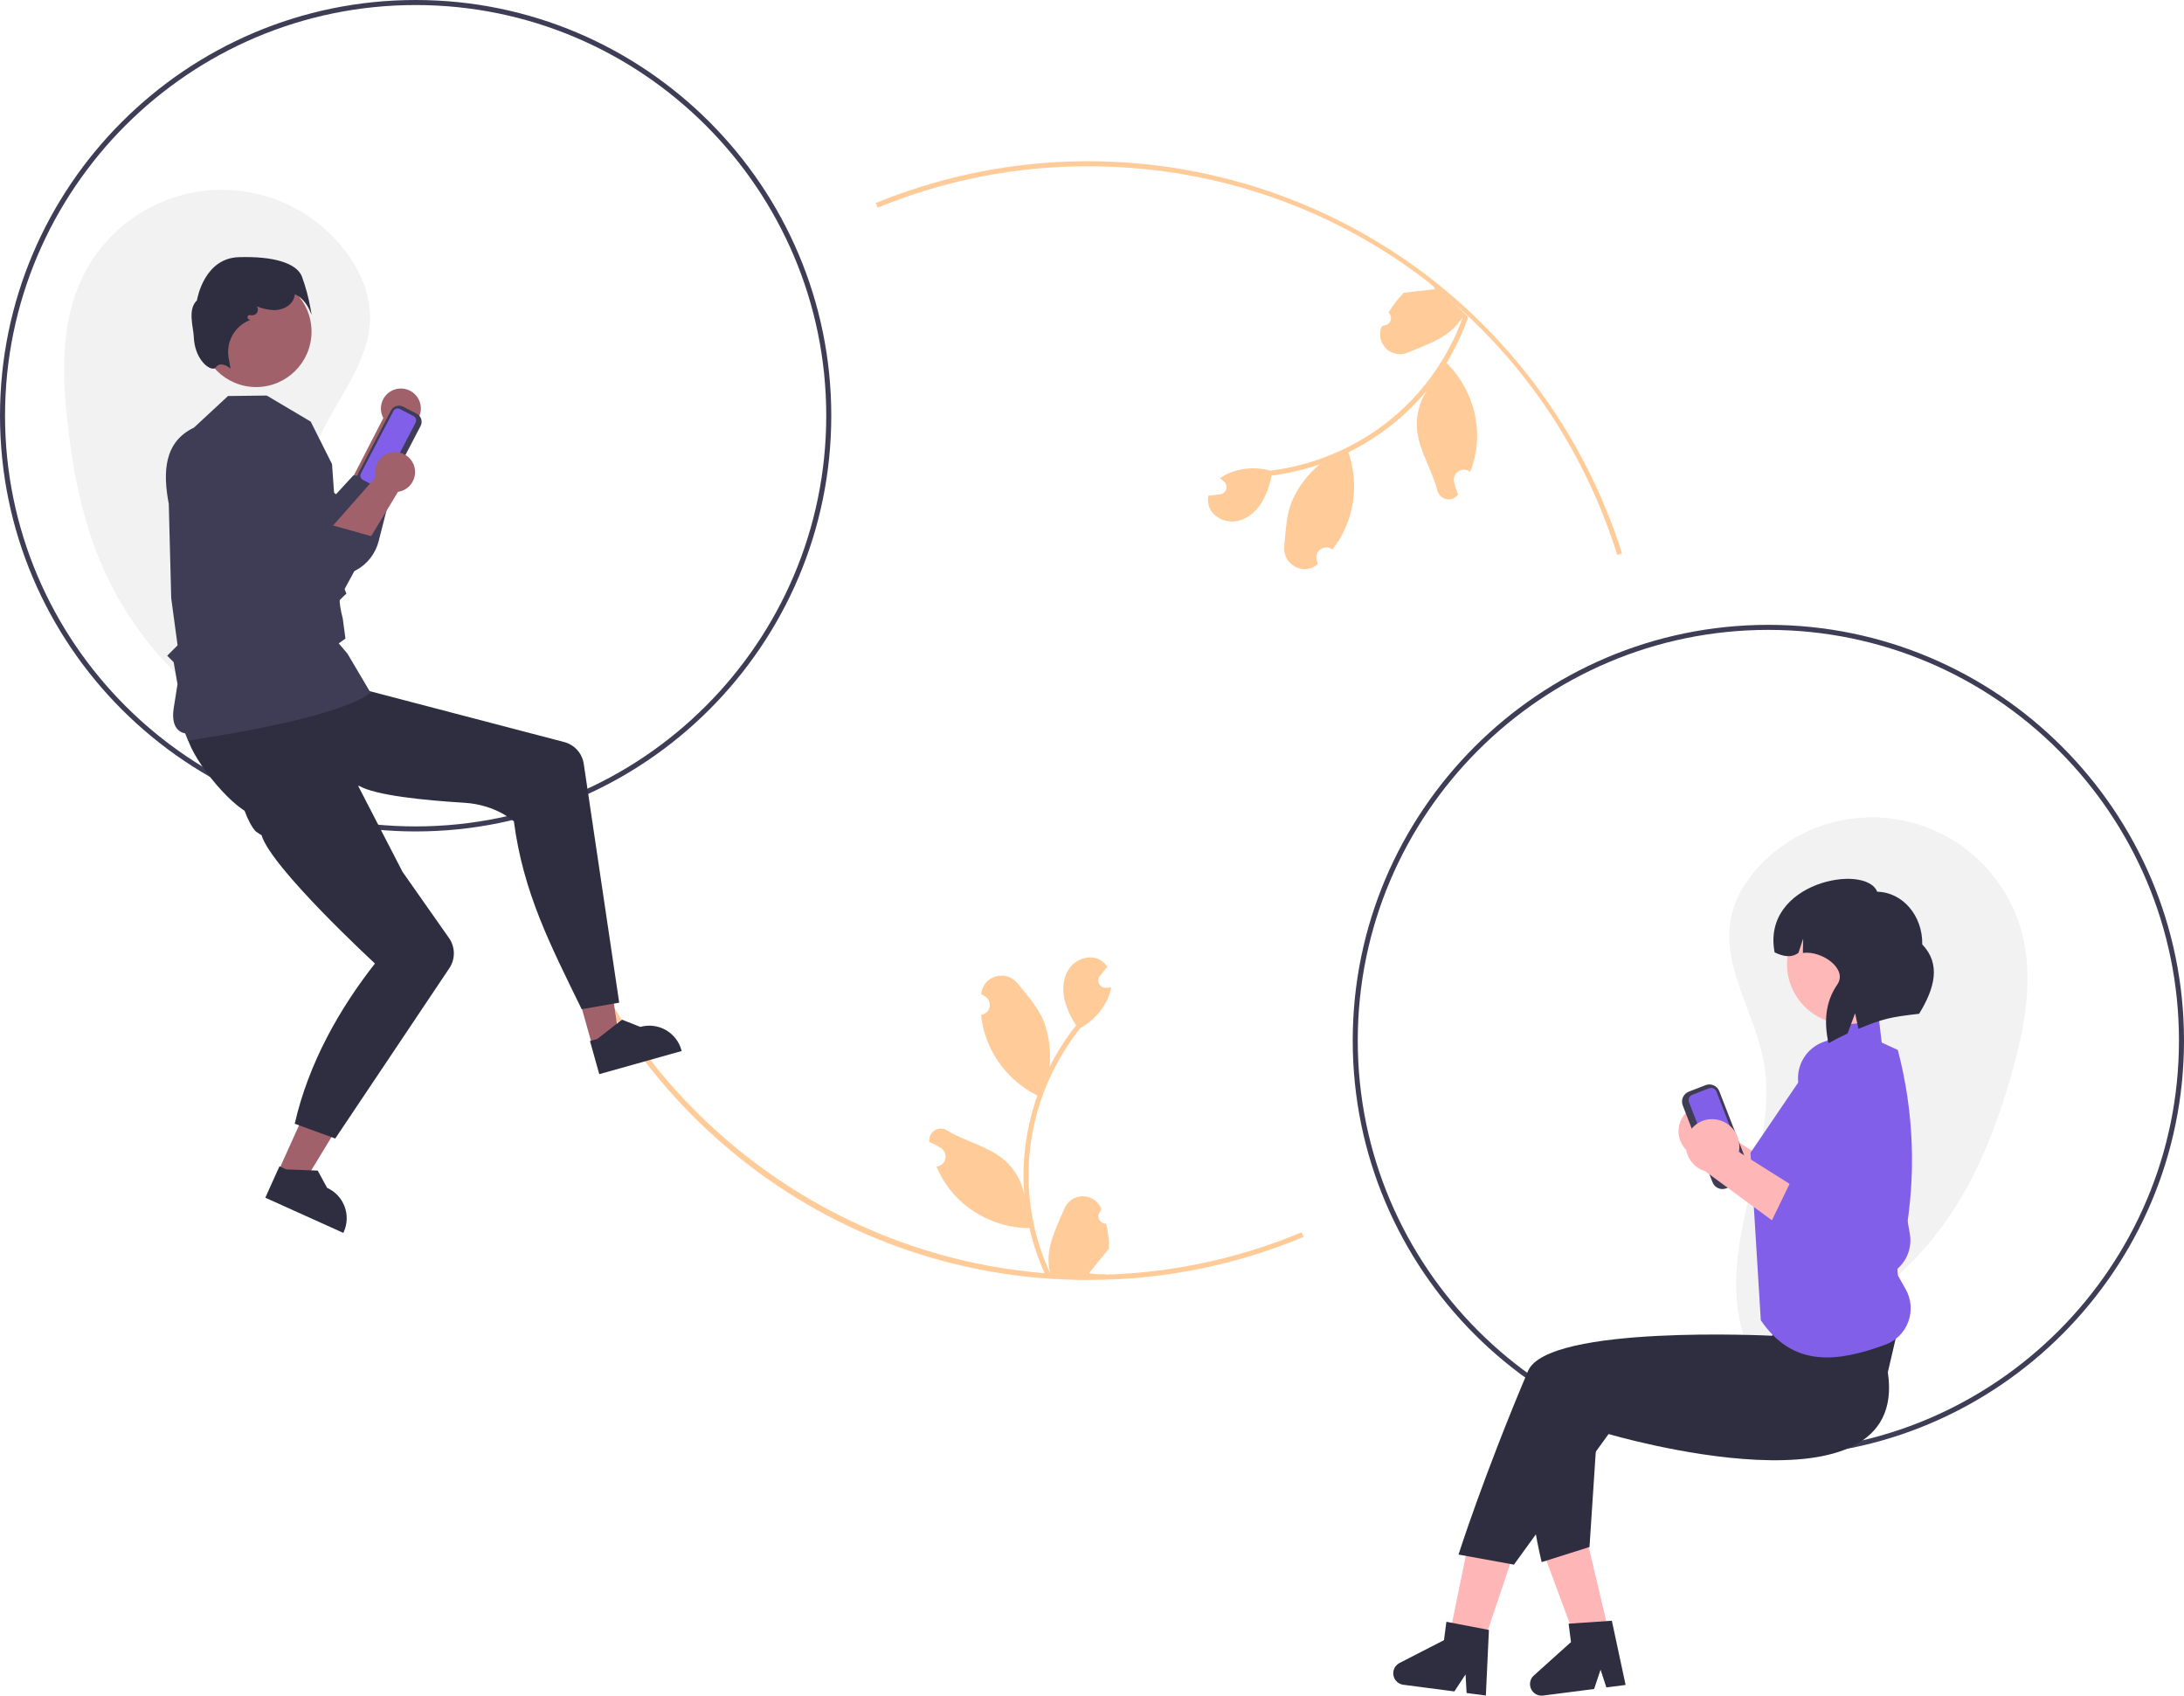 <svg width="867" height="673" viewBox="0 0 867 673" fill="none" xmlns="http://www.w3.org/2000/svg">
<g clip-path="url(#clip0_6373_1187)">
<g clip-path="url(#clip1_6373_1187)">
<path d="M113.109 296.152C80.836 282.596 54.965 257.217 40.792 225.21C32.862 207.079 28.99 187.417 26.786 167.751C24.623 148.457 24.182 128.104 32.486 110.554C37.032 100.945 43.99 92.678 52.682 86.558C61.374 80.438 71.503 76.674 82.082 75.633C92.661 74.592 103.329 76.309 113.047 80.617C122.765 84.925 131.202 91.678 137.534 100.216C142.984 107.565 146.816 116.383 146.914 125.533C147.119 144.723 131.688 160.125 124.919 178.083C117.923 196.641 120.444 217.204 121.634 237.001C122.823 256.798 122.069 278.26 110.057 294.042" fill="#F2F2F2"/>
<path d="M691.925 538.817C726.008 530.834 755.749 510.125 775.062 480.93C785.905 464.376 793.002 445.635 798.455 426.612C803.805 407.948 807.635 387.954 802.375 369.266C799.495 359.033 794.013 349.721 786.464 342.237C778.915 334.753 769.555 329.352 759.298 326.561C749.041 323.77 738.235 323.684 727.935 326.311C717.634 328.938 708.19 334.189 700.522 341.552C693.923 347.889 688.673 355.944 687.051 364.949C683.648 383.837 696.294 401.596 699.974 420.432C703.776 439.897 697.861 459.751 693.386 479.073C688.912 498.394 686.075 519.682 695.287 537.245" fill="#F2F2F2"/>
<path d="M432 508C383.42 508.154 336.155 492.223 297.579 462.693C259.81 433.837 232.216 393.697 218.802 348.098L220.723 347.539C247.851 440.839 334.731 506 432 506C461.083 506.055 489.885 500.308 516.721 489.096L517.491 490.941C490.412 502.256 461.348 508.055 432 508Z" fill="#FFCC99"/>
<path d="M642.005 220.246C613.148 127.987 528.753 66 432 66C403.329 65.948 374.928 71.532 348.411 82.436L347.65 80.586C383.122 66.059 421.746 60.949 459.775 65.753C497.803 70.556 533.944 85.11 564.689 108.002C602.106 136.033 629.81 175.075 643.914 219.649L642.005 220.246Z" fill="#FFCC99"/>
<path d="M702 578C611.019 578 537 503.981 537 413C537 322.019 611.019 248 702 248C792.981 248 867 322.019 867 413C867 503.981 792.981 578 702 578ZM702 250C612.122 250 539 323.122 539 413C539 502.879 612.122 576 702 576C791.878 576 865 502.879 865 413C865 323.122 791.878 250 702 250Z" fill="#3F3D56"/>
<path d="M165 330C74.019 330 0 255.981 0 165C0 74.019 74.019 0 165 0C255.981 0 330 74.019 330 165C330 255.981 255.981 330 165 330ZM165 2C75.122 2 2 75.122 2 165C2 254.878 75.122 328 165 328C254.878 328 328 254.878 328 165C328 75.122 254.878 2 165 2Z" fill="#3F3D56"/>
<path d="M152.171 165.928L137.601 194.226L151.987 202.474C151.987 202.474 161.857 170.687 162.147 169.481C163.636 168.872 164.904 167.827 165.785 166.482C166.666 165.137 167.118 163.557 167.081 161.949C167.044 160.342 166.52 158.784 165.579 157.481C164.637 156.178 163.322 155.191 161.807 154.652C160.293 154.113 158.65 154.046 157.097 154.46C155.544 154.875 154.153 155.751 153.108 156.973C152.064 158.195 151.415 159.706 151.248 161.305C151.08 162.904 151.402 164.516 152.171 165.928Z" fill="#A0616A"/>
<path d="M77.395 169.777C83.895 193.857 107.257 209.152 126.656 227.488C129.045 228.326 131.582 228.656 134.106 228.458C136.63 228.26 139.085 227.537 141.313 226.336C143.542 225.135 145.495 223.483 147.049 221.484C148.602 219.485 149.722 217.184 150.335 214.727L156.874 189.139L140.255 188.695L133.378 196.169L111.125 180.312L77.395 169.777Z" fill="#3F3D56"/>
<path d="M677.47 438.638C680.292 438.822 682.93 440.101 684.823 442.201C686.717 444.301 687.716 447.057 687.609 449.883C687.578 450.457 687.499 451.027 687.374 451.588L719.416 471.774L701.701 479.609L673.99 459.239C671.704 458.54 669.713 457.104 668.328 455.155C666.944 453.206 666.243 450.854 666.336 448.465C666.402 447.106 666.735 445.774 667.316 444.543C667.897 443.313 668.715 442.21 669.722 441.295C670.73 440.381 671.907 439.674 673.188 439.215C674.469 438.756 675.827 438.554 677.186 438.62C677.281 438.625 677.375 438.631 677.47 438.638Z" fill="#FFB6B6"/>
<path d="M708.368 462.599L700.427 478.984L731.825 499.189C734.059 500.639 736.627 501.494 739.285 501.672C741.942 501.85 744.601 501.346 747.008 500.206C749.935 498.805 752.328 496.491 753.825 493.612C755.322 490.733 755.843 487.445 755.309 484.244L745.12 426.08C744.436 422.009 742.219 418.356 738.923 415.871C735.628 413.386 731.506 412.258 727.404 412.719C723.37 413.16 719.676 415.186 717.135 418.351C714.594 421.515 713.414 425.56 713.855 429.595C713.872 429.753 713.892 429.91 713.914 430.067C713.991 430.626 714.098 431.181 714.235 431.728L725.357 473.093L708.368 462.599Z" fill="#825FE8"/>
<path d="M679.832 469.242L668.008 438.733C667.604 437.689 667.632 436.527 668.084 435.503C668.536 434.479 669.375 433.676 670.419 433.27L677.068 430.693C678.112 430.29 679.274 430.317 680.298 430.769C681.322 431.221 682.125 432.061 682.531 433.104L694.355 463.614C694.758 464.658 694.731 465.82 694.279 466.844C693.827 467.868 692.987 468.671 691.944 469.076L685.294 471.653C684.25 472.057 683.089 472.03 682.064 471.577C681.04 471.125 680.237 470.286 679.832 469.242Z" fill="#3F3D56"/>
<path d="M671.8 434.525C671.238 434.743 670.785 435.176 670.542 435.728C670.298 436.28 670.283 436.906 670.501 437.469L682.325 467.978C682.543 468.54 682.976 468.993 683.528 469.236C684.08 469.48 684.706 469.494 685.268 469.277L691.918 466.7C692.48 466.481 692.933 466.049 693.176 465.497C693.42 464.945 693.434 464.319 693.217 463.756L681.393 433.247C681.175 432.685 680.742 432.232 680.19 431.989C679.638 431.745 679.012 431.73 678.449 431.948L671.8 434.525Z" fill="#825FE8"/>
<path d="M706.137 532.903H751.04V488H706.137V532.903Z" fill="#FFB8B8"/>
<path d="M599.649 620.243L582.5 614.473L572.95 661.153L584.57 665.062L599.649 620.243Z" fill="#FFB6B6"/>
<path d="M630.062 611.362L612.454 615.526L629.013 660.202L640.944 657.38L630.062 611.362Z" fill="#FFB6B6"/>
<path d="M749.429 544.634C758.429 604.634 638.578 569.161 638.578 569.161L601 621L579 617C579 617 588.899 585.88 606.578 544.161C614.429 525.634 703.578 530.161 703.578 530.161L705.429 515.634L756.429 514.634L749.429 544.634Z" fill="#2F2E41"/>
<path d="M634.795 556.289L602.154 557.04C607.387 602.046 612 620 612 620L631 614L634.795 556.289Z" fill="#2F2E41"/>
<path d="M723.778 415.032L732.816 403.414L745.708 402.855L746.995 413.782L753.383 416.727C759.762 440.961 760.747 466.298 756.269 490.954C755.413 491.76 754.788 492.78 754.457 493.909C754.127 495.037 754.103 496.233 754.389 497.374L754.803 499.025L754.765 499.086C753.406 501.231 752.945 503.824 753.481 506.306L756.532 511.727C757.627 513.676 758.284 515.841 758.457 518.07C758.631 520.299 758.317 522.539 757.537 524.635C756.757 526.73 755.53 528.631 753.941 530.204C752.353 531.777 750.44 532.986 748.338 533.745C729.585 540.542 712.006 543.074 699 524L694.911 457.529L723.778 415.032Z" fill="#825FE8"/>
<path d="M733.245 406.499C746.41 406.499 757.083 395.827 757.083 382.661C757.083 369.496 746.41 358.824 733.245 358.824C720.08 358.824 709.407 369.496 709.407 382.661C709.407 395.827 720.08 406.499 733.245 406.499Z" fill="#FFB8B8"/>
<path d="M745.212 353.925C755.305 354.119 763.311 363.482 763.092 374.837C770.562 382.63 768.092 392.167 761.851 402.365C750.434 403.69 747.769 404.242 737.757 408.325L736.438 402.161L733.448 410.188C730.904 411.361 728.378 412.649 725.872 414.051C724.072 405.791 724.518 397.761 729.358 390.767C733.659 384.554 723.194 377.178 715.71 378.22L715.82 372.514L713.94 378.186C711.023 380.33 707.795 379.554 704.486 378.005C699.12 350.115 740.666 342.488 745.212 353.925Z" fill="#2F2E41"/>
<path d="M589.852 672.957L582.212 671.959L581.79 664.568L577.355 671.325L557.091 668.678C556.12 668.551 555.214 668.117 554.507 667.439C553.8 666.762 553.328 665.875 553.16 664.91C552.992 663.945 553.137 662.952 553.574 662.075C554.01 661.198 554.716 660.484 555.587 660.036L573.23 650.974L574.182 643.681L591.071 646.92L589.852 672.957Z" fill="#2F2E41"/>
<path d="M645.328 668.75L637.686 669.733L635.393 662.693L632.828 670.358L612.558 672.967C611.587 673.092 610.601 672.903 609.744 672.428C608.887 671.953 608.205 671.216 607.796 670.326C607.388 669.436 607.275 668.438 607.473 667.479C607.672 666.52 608.172 665.649 608.901 664.994L623.649 651.732L622.71 644.438L639.866 643.263L645.328 668.75Z" fill="#2F2E41"/>
<path d="M680.345 444.215C683.167 444.4 685.805 445.678 687.698 447.778C689.592 449.878 690.591 452.634 690.484 455.46C690.453 456.034 690.374 456.604 690.249 457.165L722.291 477.351L704.576 485.186L676.865 464.816C674.579 464.117 672.588 462.681 671.203 460.732C669.819 458.783 669.118 456.431 669.211 454.042C669.277 452.683 669.61 451.351 670.191 450.121C670.772 448.89 671.59 447.787 672.597 446.873C673.605 445.958 674.782 445.252 676.063 444.793C677.344 444.334 678.702 444.131 680.061 444.197C680.156 444.202 680.25 444.208 680.345 444.215Z" fill="#FFB6B6"/>
<path d="M711.243 468.176L703.302 484.561L734.7 504.766C736.934 506.216 739.502 507.071 742.159 507.249C744.817 507.427 747.476 506.922 749.883 505.783C752.81 504.382 755.203 502.068 756.7 499.189C758.197 496.31 758.718 493.022 758.183 489.821L747.995 431.657C747.311 427.586 745.094 423.933 741.798 421.448C738.503 418.963 734.381 417.835 730.279 418.296C728.282 418.514 726.346 419.124 724.584 420.09C722.822 421.057 721.268 422.36 720.01 423.928C718.751 425.495 717.814 427.294 717.252 429.223C716.689 431.153 716.512 433.174 716.73 435.172C716.747 435.33 716.767 435.487 716.789 435.644C716.866 436.203 716.973 436.758 717.11 437.305L728.232 478.67L711.243 468.176Z" fill="#825FE8"/>
<path d="M110.415 465.016L120.487 469.559L142.805 432.873L127.94 426.167L110.415 465.016Z" fill="#A0616A"/>
<path d="M105.32 475.362L136.292 489.334L136.469 488.943C137.911 485.746 138.024 482.106 136.783 478.826C135.543 475.545 133.05 472.892 129.853 471.449L126.131 464.604L113.639 464.135L110.935 462.915L105.32 475.362Z" fill="#2F2E41"/>
<path d="M235.159 415.125L245.796 412.139L239.34 369.685L223.639 374.093L235.159 415.125Z" fill="#A0616A"/>
<path d="M237.9 426.328L270.613 417.144L270.497 416.731C269.548 413.354 267.298 410.492 264.24 408.774C261.182 407.057 257.567 406.624 254.19 407.572L246.941 404.716L237.065 412.379L234.209 413.181L237.9 426.328Z" fill="#2F2E41"/>
<path d="M74.159 291.076C74.431 298.946 91.168 320.18 99.971 323.224C101.467 323.742 102.342 324.027 102.342 324.027L105.406 323.101L142.509 311.875C149.006 315.697 168.386 317.64 184.288 318.612C196.945 319.383 204 326 204 326C207.734 354.398 218.499 375.101 230.913 400.545L245.811 397.954L231.737 303.176C231.433 301.13 230.534 299.217 229.152 297.677C227.771 296.137 225.967 295.036 223.965 294.513L122.72 268.03C122.72 268.03 117.136 267.019 105.36 272.7C85.973 282.053 73.964 285.35 74.159 291.076Z" fill="#2F2E41"/>
<path d="M93.505 289.554C90.109 296.659 95.141 323.224 101.541 329.991L103.24 331.147L103.814 331.446C107.653 344.432 148.851 382.413 148.851 382.413C134.935 400.141 122.534 421.768 117 446L133.091 451.88L178.386 384.261C179.572 382.49 180.195 380.402 180.171 378.27C180.148 376.139 179.48 374.064 178.255 372.319L159.777 345.998L129.667 287.675C108.152 287.011 95.978 284.386 93.505 289.554Z" fill="#2F2E41"/>
<path d="M74.763 294.17C74.714 294.17 73.534 291.083 73.51 291.076C73.109 290.964 67.681 290.428 68.901 281.441L70.463 271.549L68.939 262.815L66.374 260.25L70.496 256.128L67.97 237.432L67 200C64.565 187.142 65.201 175.382 76.994 169.719L90.513 157.179L105.898 156.993L123.351 167.34L131.807 184.198L135.087 229.886L137.536 235.6L137.327 235.79C137.31 235.805 135.679 237.28 134.946 238.092C134.591 238.596 135.257 242.361 136.079 245.558L137.134 253.45L134.476 255.349L137.932 259.432L147.353 275.356L146.789 275.216C146.153 275.058 140.228 283.951 75.199 293.84C74.899 293.886 74.888 294.17 74.763 294.17Z" fill="#3F3D56"/>
<path d="M149.226 195.292L143.843 192.483C142.998 192.041 142.363 191.282 142.078 190.373C141.792 189.464 141.879 188.478 142.319 187.632L155.208 162.932C155.649 162.087 156.408 161.452 157.318 161.167C158.227 160.881 159.213 160.967 160.058 161.407L165.442 164.217C166.286 164.658 166.921 165.417 167.207 166.327C167.493 167.236 167.406 168.222 166.966 169.067L154.077 193.768C153.635 194.613 152.876 195.247 151.967 195.533C151.057 195.819 150.072 195.732 149.226 195.292Z" fill="#3F3D56"/>
<path d="M158.772 162.339C158.316 162.102 157.785 162.055 157.295 162.209C156.805 162.363 156.396 162.705 156.158 163.16L143.269 187.861C143.032 188.316 142.985 188.848 143.139 189.338C143.293 189.828 143.635 190.237 144.09 190.475L149.474 193.284C149.929 193.521 150.46 193.568 150.95 193.414C151.441 193.26 151.849 192.918 152.088 192.462L164.977 167.762C165.214 167.306 165.26 166.775 165.106 166.285C164.952 165.795 164.61 165.386 164.155 165.148L158.772 162.339Z" fill="#825FE8"/>
<path d="M101.673 153.621C113.821 153.621 123.668 143.773 123.668 131.625C123.668 119.477 113.821 109.629 101.673 109.629C89.525 109.629 79.677 119.477 79.677 131.625C79.677 143.773 89.525 153.621 101.673 153.621Z" fill="#A0616A"/>
<path d="M90.854 145.792C89.889 145.025 88.686 144.621 87.455 144.651C87.073 144.714 86.708 144.857 86.385 145.071C86.063 145.285 85.789 145.566 85.583 145.893C85.469 146.038 85.32 146.151 85.151 146.223C84.981 146.295 84.796 146.324 84.613 146.306C82.266 146.392 77.264 142.038 76.922 133.637C76.759 129.644 74.37 122.888 78.173 119.229C78.428 117.752 81.398 102.489 94.784 102.069C108.488 101.633 117.611 104.386 119.802 109.609C121.324 113.756 122.481 118.028 123.26 122.376L123.72 124.961L122.646 122.565C122.626 122.52 120.667 118.23 117.036 116.799C116.977 117.497 116.799 118.18 116.511 118.818C115.325 121.387 112.338 123.063 108.9 123.089C106.524 123.015 104.181 122.512 101.985 121.602C102.234 121.961 102.374 122.384 102.387 122.82C102.401 123.256 102.288 123.687 102.063 124.061C101.837 124.435 101.508 124.735 101.115 124.926C100.723 125.117 100.283 125.19 99.85 125.137L99.214 125.058C99.014 125.033 98.811 125.079 98.641 125.188C98.471 125.297 98.345 125.462 98.284 125.654C98.223 125.847 98.231 126.054 98.307 126.241C98.383 126.428 98.522 126.583 98.7 126.678L99.26 126.977L98.58 127.306C95.846 128.526 93.593 130.617 92.173 133.254C90.754 135.89 90.248 138.923 90.735 141.877L91.527 146.332L90.854 145.792Z" fill="#2F2E41"/>
<path d="M439.11 485.679C438.509 485.707 437.913 485.549 437.404 485.227C436.896 484.904 436.498 484.434 436.266 483.878C436.033 483.323 435.978 482.709 436.106 482.121C436.234 481.532 436.539 480.998 436.982 480.589L437.183 479.789C437.156 479.725 437.13 479.661 437.103 479.597C436.497 478.165 435.481 476.945 434.184 476.089C432.887 475.233 431.365 474.779 429.811 474.785C428.257 474.791 426.739 475.256 425.448 476.121C424.157 476.987 423.151 478.215 422.555 479.651C420.176 485.381 417.146 491.122 416.401 497.181C416.072 499.859 416.211 502.574 416.81 505.205C411.222 493.015 408.32 479.765 408.301 466.355C408.3 462.989 408.487 459.627 408.861 456.282C409.17 453.541 409.599 450.819 410.148 448.116C413.144 433.452 419.575 419.708 428.913 408.012C433.433 405.546 437.089 401.753 439.387 397.146C440.219 395.489 440.808 393.721 441.134 391.896C440.624 391.963 440.106 392.005 439.596 392.038C439.437 392.047 439.27 392.055 439.111 392.064L439.051 392.066C438.491 392.091 437.935 391.954 437.451 391.671C436.967 391.387 436.575 390.97 436.322 390.469C436.07 389.968 435.967 389.405 436.028 388.847C436.088 388.29 436.308 387.761 436.661 387.326C436.881 387.055 437.102 386.784 437.322 386.513C437.656 386.095 437.999 385.686 438.333 385.268C438.372 385.228 438.408 385.186 438.442 385.143C438.827 384.666 439.211 384.198 439.596 383.722C438.894 382.632 437.95 381.72 436.837 381.055C432.984 378.798 427.668 380.361 424.885 383.847C422.093 387.332 421.566 392.222 422.536 396.577C423.489 400.283 425.066 403.799 427.2 406.975C426.991 407.243 426.774 407.502 426.565 407.769C422.745 412.681 419.415 417.956 416.624 423.517C417.303 417.287 416.493 410.984 414.261 405.128C411.998 399.67 407.758 395.074 404.024 390.355C399.538 384.688 390.34 387.162 389.55 394.346C389.543 394.415 389.535 394.485 389.528 394.554C390.083 394.867 390.625 395.199 391.157 395.551C391.824 395.997 392.341 396.634 392.64 397.378C392.939 398.123 393.006 398.941 392.833 399.725C392.659 400.508 392.253 401.221 391.667 401.77C391.082 402.319 390.344 402.678 389.551 402.8L389.469 402.813C389.667 404.812 390.016 406.793 390.514 408.739C391.957 414.172 394.507 419.248 398.003 423.649C401.5 428.051 405.868 431.682 410.834 434.316C411.16 434.483 411.477 434.65 411.803 434.809C408.999 442.756 407.24 451.033 406.571 459.433C406.192 464.389 406.214 469.368 406.638 474.32L406.613 474.145C405.543 468.638 402.605 463.669 398.296 460.077C391.896 454.82 382.853 452.883 375.949 448.657C375.215 448.186 374.362 447.935 373.49 447.933C372.618 447.931 371.763 448.178 371.027 448.645C370.291 449.113 369.704 449.781 369.335 450.572C368.966 451.362 368.831 452.241 368.946 453.105C368.955 453.167 368.965 453.228 368.974 453.29C370.003 453.709 371.006 454.192 371.975 454.736C372.529 455.049 373.072 455.381 373.604 455.732C374.271 456.178 374.788 456.815 375.087 457.56C375.386 458.305 375.453 459.123 375.28 459.906C375.106 460.69 374.7 461.403 374.114 461.952C373.529 462.5 372.791 462.859 371.998 462.982L371.916 462.994C371.858 463.003 371.808 463.011 371.749 463.019C373.508 467.219 375.976 471.084 379.046 474.446C382.839 478.515 387.422 481.767 392.516 484.002C397.61 486.237 403.106 487.408 408.669 487.443H408.677C410.187 494.005 412.375 500.391 415.205 506.501H438.526C438.609 506.242 438.685 505.974 438.76 505.715C436.601 505.851 434.434 505.721 432.307 505.33C434.037 503.207 435.767 501.068 437.498 498.944C437.536 498.905 437.573 498.863 437.606 498.819C438.484 497.733 439.37 496.654 440.248 495.568L440.248 495.566C440.295 492.236 439.912 488.912 439.11 485.679Z" fill="#FFCC99"/>
<path d="M551.209 124.067C551.659 124.467 551.975 124.996 552.114 125.582C552.254 126.168 552.21 126.782 551.989 127.342C551.767 127.902 551.379 128.38 550.877 128.712C550.374 129.044 549.782 129.214 549.18 129.198L548.478 129.63C548.452 129.695 548.426 129.759 548.401 129.824C547.836 131.272 547.711 132.855 548.043 134.373C548.374 135.892 549.147 137.278 550.264 138.359C551.381 139.44 552.793 140.166 554.322 140.448C555.851 140.729 557.428 140.552 558.857 139.939C564.56 137.496 570.736 135.499 575.5 131.681C577.604 129.992 579.4 127.951 580.807 125.648C576.3 138.279 569.131 149.793 559.784 159.41C557.436 161.82 554.955 164.098 552.353 166.232C550.218 167.979 548.011 169.629 545.731 171.181C533.352 179.592 519.153 184.946 504.302 186.804C499.344 185.416 494.079 185.58 489.217 187.276C487.465 187.881 485.81 188.736 484.303 189.816C484.714 190.124 485.115 190.456 485.503 190.787C485.623 190.892 485.748 191.003 485.868 191.108L485.913 191.148C486.331 191.521 486.634 192.007 486.783 192.548C486.931 193.089 486.921 193.661 486.752 194.196C486.583 194.731 486.264 195.206 485.831 195.563C485.399 195.92 484.872 196.145 484.315 196.21C483.969 196.251 483.622 196.291 483.275 196.331C482.744 196.397 482.213 196.451 481.682 196.517C481.626 196.518 481.571 196.523 481.516 196.531C480.908 196.604 480.306 196.671 479.698 196.743C479.441 198.013 479.48 199.326 479.813 200.578C480.997 204.884 485.895 207.475 490.321 206.921C494.753 206.374 498.543 203.24 500.888 199.444C502.792 196.125 504.116 192.506 504.805 188.743C505.142 188.697 505.478 188.663 505.815 188.617C511.979 187.766 518.044 186.312 523.925 184.278C519.09 188.266 515.271 193.345 512.782 199.096C510.593 204.584 510.422 210.835 509.803 216.821C509.059 224.01 517.373 228.658 522.953 224.065C523.007 224.021 523.061 223.976 523.114 223.931C522.936 223.32 522.779 222.703 522.643 222.081C522.477 221.296 522.551 220.479 522.857 219.736C523.162 218.994 523.685 218.362 524.356 217.922C525.028 217.482 525.816 217.255 526.619 217.271C527.421 217.286 528.2 217.544 528.854 218.01L528.92 218.058C530.174 216.489 531.307 214.826 532.309 213.085C535.067 208.187 536.784 202.772 537.352 197.18C537.92 191.588 537.327 185.938 535.609 180.586C535.492 180.239 535.381 179.897 535.259 179.556C542.813 175.822 549.85 171.122 556.193 165.574C559.923 162.289 563.382 158.708 566.535 154.866L566.431 155.009C563.353 159.7 561.989 165.308 562.568 170.888C563.482 179.121 568.606 186.818 570.601 194.664C570.798 195.513 571.233 196.289 571.856 196.899C572.479 197.509 573.264 197.929 574.117 198.108C574.971 198.287 575.858 198.218 576.673 197.909C577.489 197.601 578.199 197.065 578.721 196.366C578.757 196.316 578.793 196.265 578.829 196.214C578.385 195.196 578.004 194.15 577.689 193.085C577.511 192.473 577.354 191.856 577.218 191.234C577.052 190.449 577.126 189.632 577.432 188.89C577.737 188.148 578.26 187.515 578.931 187.075C579.603 186.635 580.391 186.408 581.194 186.424C581.996 186.44 582.775 186.697 583.428 187.164L583.495 187.211C583.543 187.246 583.585 187.275 583.633 187.31C585.304 183.075 586.234 178.584 586.382 174.034C586.506 168.473 585.494 162.945 583.406 157.789C581.318 152.633 578.199 147.958 574.24 144.051L574.234 144.045C577.732 138.292 580.623 132.191 582.86 125.841L566.16 109.564C565.919 109.691 565.679 109.83 565.444 109.963C567.084 111.373 568.546 112.978 569.797 114.742C567.076 115.055 564.343 115.38 561.622 115.693C561.567 115.694 561.512 115.699 561.457 115.707C560.07 115.872 558.683 116.026 557.296 116.192L557.295 116.192C554.937 118.545 552.891 121.192 551.209 124.067Z" fill="#FFCC99"/>
<path d="M149.163 189.344L128.134 213.236L140.076 224.742C140.076 224.742 157.397 196.32 157.973 195.221C159.564 194.994 161.049 194.289 162.232 193.2C163.414 192.11 164.237 190.688 164.593 189.12C164.95 187.552 164.821 185.913 164.226 184.42C163.63 182.927 162.595 181.649 161.258 180.757C159.92 179.865 158.344 179.4 156.736 179.423C155.129 179.446 153.566 179.957 152.255 180.888C150.944 181.818 149.947 183.125 149.395 184.635C148.843 186.145 148.762 187.787 149.163 189.344Z" fill="#A0616A"/>
<path d="M75.705 174.848C76.138 199.786 95.067 220.314 109.411 242.826C111.523 244.222 113.903 245.161 116.399 245.584C118.895 246.007 121.452 245.904 123.906 245.283C126.361 244.661 128.658 243.535 130.652 241.975C132.646 240.415 134.292 238.456 135.486 236.224L148.065 213.001L132.056 208.519L123.564 214.092L105.849 193.288L75.705 174.848Z" fill="#3F3D56"/>
</g>
</g>
<defs>
<clipPath id="clip0_6373_1187">
<rect width="867" height="673" fill="white"/>
</clipPath>
<clipPath id="clip1_6373_1187">
<rect width="867" height="673.005" fill="white"/>
</clipPath>
</defs>
</svg>
